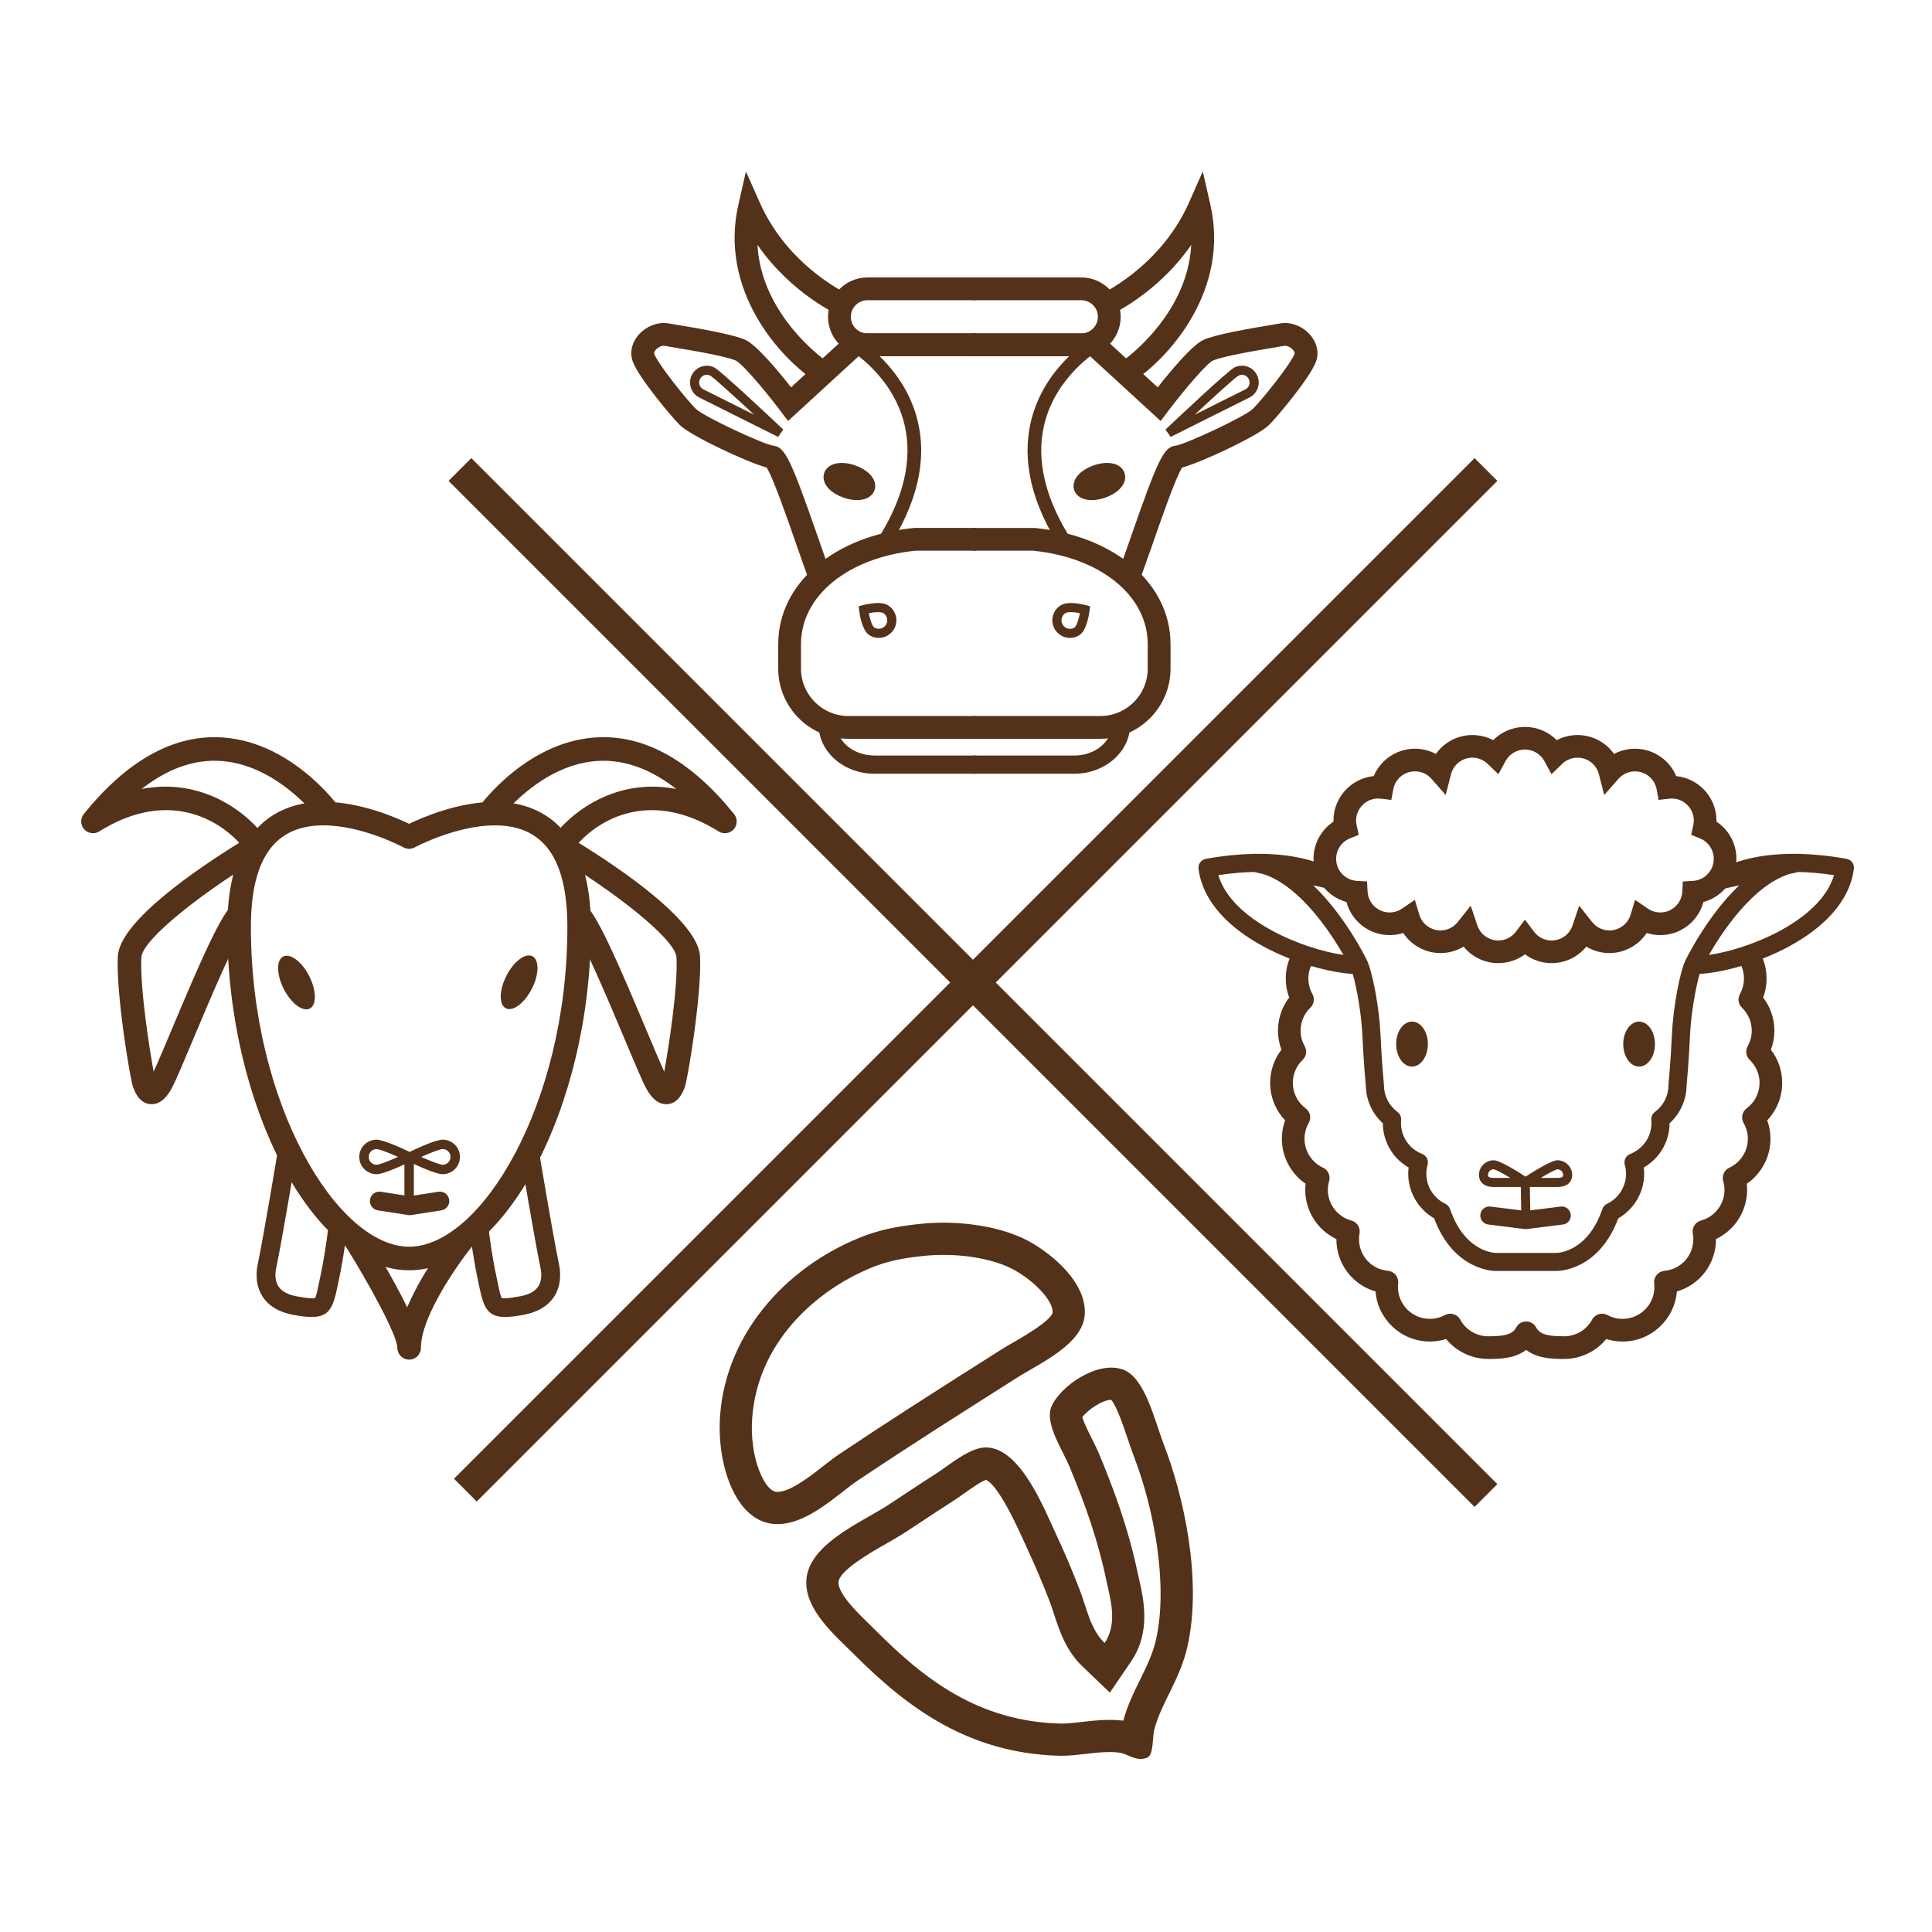 <?xml version="1.0" encoding="utf-8"?>
<!-- Generator: Adobe Illustrator 15.1.0, SVG Export Plug-In . SVG Version: 6.00 Build 0)  -->
<!DOCTYPE svg PUBLIC "-//W3C//DTD SVG 1.1//EN" "http://www.w3.org/Graphics/SVG/1.1/DTD/svg11.dtd">
<svg version="1.1" xmlns="http://www.w3.org/2000/svg" xmlns:xlink="http://www.w3.org/1999/xlink" x="0px" y="0px" width="180px"
	 height="180px" viewBox="0 0 180 180" enable-background="new 0 0 180 180" xml:space="preserve">
<g id="Layer_3" display="none">
	<g display="inline">
		<path fill="#543119" d="M62.896,158.908c-3.456,0-7.02-0.874-10.592-2.629c-11.518,5.349-20.411-0.436-23.585-4.384
			c-0.698-0.868-0.737-2.094-0.096-3.005c0.434-0.617,2.405-3.308,4.834-4.911c0.495-5.099,5.342-11.091,10.027-13.442
			c0.951-3.812,3.375-6.524,5.654-8.319c0.121-3.444,1.889-8.1,5.231-10.792c-1.695-5.575-0.64-11.824,1.777-15.188
			c-2.168-3.124-3.211-7.274-2.812-11.362c-1.517-1.803-2.435-4.467-2.414-7.193c0.017-2.139,0.625-4.063,1.71-5.521
			c-1.093-3.196-1.098-6.483,0.012-9.409c0.615-1.623,1.556-3.024,2.707-4.072c-0.986-2.502-1.7-6.202-0.403-9.862
			c0.825-2.326,2.781-5.369,7.398-7.333c0.366-6.811,4.879-12.112,11.583-13.53c3.082-5.372,8.24-7.077,12.473-6.083
			c4.496-3.085,9.024-3.397,13.779-0.946c3.159-1.111,8.036-1.397,12.182,0.178c2.842,1.081,5.009,2.911,6.347,5.34
			c4.631,0.65,8.59,2.659,11.011,5.625c1.777,2.178,2.729,4.856,2.804,7.847c3.335,0.708,6.139,2.4,8.047,4.897
			c2.644,3.46,3.396,8.109,2.235,13.817c-0.275,1.353-1.597,2.225-2.948,1.952c-1.354-0.275-2.227-1.595-1.952-2.948
			c0.86-4.231,0.421-7.523-1.308-9.785c-1.982-2.593-5.141-3.167-6.847-3.278c-0.688-0.045-1.327-0.372-1.767-0.904
			c-0.438-0.532-0.639-1.222-0.552-1.906c0.335-2.634-0.199-4.831-1.586-6.531c-1.786-2.188-5.148-3.669-8.993-3.96
			c-0.963-0.073-1.798-0.694-2.145-1.595c-0.697-1.811-2.084-3.122-4.124-3.897c-3.432-1.306-7.672-0.754-9.412,0.145
			c-0.771,0.397-1.694,0.368-2.438-0.08c-3.767-2.269-6.756-2.049-10.322,0.754c-0.701,0.552-1.642,0.688-2.473,0.356
			c-2.46-0.983-6.049-0.051-8.108,4.32c-0.363,0.771-1.094,1.303-1.938,1.414c-5.427,0.708-8.864,4.884-8.553,10.393
			c0.064,1.137-0.648,2.174-1.733,2.522c-3.156,1.011-5.157,2.656-5.948,4.887c-1.07,3.017,0.202,6.468,0.986,7.667
			c0.403,0.616,0.514,1.377,0.304,2.083c-0.21,0.705-0.721,1.282-1.395,1.576c-0.908,0.397-1.744,1.41-2.236,2.709
			c-0.805,2.124-0.623,4.73,0.5,7.153c0.496,1.069,0.177,2.339-0.764,3.048c-0.709,0.534-1.123,1.626-1.133,2.997
			c-0.014,1.725,0.671,3.566,1.593,4.283c0.731,0.569,1.088,1.496,0.927,2.408c-0.67,3.792,0.479,7.898,2.858,10.215
			c0.586,0.572,0.856,1.395,0.721,2.202c-0.134,0.808-0.656,1.498-1.396,1.849c-1.27,0.724-3.478,7.046-0.933,12.734
			c0.553,1.234,0.023,2.685-1.195,3.272c-3.042,1.469-4.629,6.333-4.333,8.409c0.134,0.943-0.279,1.881-1.066,2.418
			c-1.985,1.354-4.453,3.692-4.938,7.147c-0.13,0.931-0.773,1.71-1.663,2.017c-3.795,1.306-8.466,7.37-8.06,10.467
			c0.149,1.141-0.5,2.236-1.572,2.654c-0.822,0.319-1.909,1.312-2.833,2.339c2.585,2.151,8.592,5.607,17.141,1.126
			c0.738-0.388,1.623-0.382,2.357,0.021c9.203,5.019,16.025,1.882,20.128-1.635c0.702-0.6,1.677-0.765,2.538-0.43
			c12.707,4.973,19.584,0.634,22.173-0.999c0.195-0.123,0.366-0.23,0.512-0.318c0.76-0.456,1.707-0.477,2.484-0.051
			c8.006,4.369,26.955,4.674,29.134,4.309c1.358-0.224,2.653,0.686,2.885,2.043c0.232,1.358-0.671,2.646-2.028,2.883
			c-2.67,0.465-21.265,0.259-31.049-4.182c-3.346,2.036-11.419,6.146-24.559,1.484C71.805,157.395,67.443,158.908,62.896,158.908z"
			/>
	</g>
	<g display="inline">
		<path fill="#543119" d="M138.281,131.704c-0.476,0-0.958-0.049-1.438-0.15c-3.213-0.679-5.712-3.426-6.857-7.537
			c-2.618-9.401-3.438-24.548-2.421-31.81c0.198-1.417,0.688-2.639,1.207-3.932c1.53-3.814,3.265-8.137-2.527-19.73
			c-0.37-0.741-0.069-1.642,0.672-2.012c0.739-0.369,1.642-0.069,2.012,0.671c6.395,12.8,4.307,18.005,2.628,22.188
			c-0.468,1.167-0.872,2.176-1.021,3.23c-0.956,6.828-0.142,21.677,2.341,30.589c0.834,2.996,2.506,4.967,4.587,5.406
			c1.298,0.274,2.596-0.103,3.302-0.962c0.572-0.697,0.646-1.603,0.212-2.619c-1.517-3.552-2.747-17.771-2.98-22.829
			c-0.083-1.777,0.383-5.047,0.973-9.187c1.397-9.812,3.509-24.638,0.029-31.957c-0.355-0.748-0.038-1.643,0.71-1.999
			c0.748-0.357,1.643-0.039,1.999,0.71c3.868,8.135,1.68,23.5,0.231,33.667c-0.545,3.825-1.016,7.13-0.946,8.625
			c0.274,5.917,1.556,19.007,2.744,21.79c0.875,2.052,0.638,4.13-0.653,5.701C141.959,130.929,140.17,131.704,138.281,131.704z"/>
	</g>
	<g display="inline">
		<path fill="#543119" d="M112.704,67.63c-4.968,0-9.01-4.042-9.01-9.011c0-4.967,4.042-9.009,9.01-9.009
			c4.969,0,9.011,4.042,9.011,9.009C121.715,63.588,117.673,67.63,112.704,67.63z M112.704,51.61c-3.865,0-7.01,3.144-7.01,7.009
			c0,3.866,3.145,7.011,7.01,7.011c3.866,0,7.011-3.145,7.011-7.011C119.715,54.754,116.57,51.61,112.704,51.61z"/>
	</g>
	<g display="inline">
		<circle fill="#543119" cx="112.705" cy="58.62" r="4.337"/>
	</g>
	<g display="inline">
		<path fill="#543119" d="M108.362,131.636l-1.799-0.875c2.405-4.945,4.538-35.323,5.329-50.695l1.998,0.103
			C113.796,82,111.544,125.094,108.362,131.636z"/>
	</g>
	<g display="inline">
		<path fill="#543119" d="M130.77,155.687c-0.537,0-1.075-0.173-1.526-0.521l-20.02-15.441c-0.153-0.119-0.293-0.255-0.416-0.406
			c-2.221-2.743-5.006-9.098,0.354-13.513c2.95-2.43,5.729-6.27,6.954-12.331c0.006-0.072,0.011-0.145,0.017-0.217
			c0.019-0.239,0.071-0.468,0.151-0.682c1.238-7.251,0.317-17.518-4.887-32.045c-0.425-1.186,0.1-2.503,1.223-3.073
			c9.224-4.678,11.126-8.024,11.843-9.284c0.682-1.201,2.208-1.619,3.409-0.938c1.2,0.683,1.619,2.209,0.937,3.409
			c-0.941,1.655-3.065,5.39-11.987,10.252c4.971,14.613,5.719,25.291,4.271,33.087c-1.002,15.337,11.718,37.731,11.848,37.958
			c0.593,1.034,0.373,2.344-0.526,3.127C131.944,155.479,131.357,155.687,130.77,155.687z M112.54,135.968l11.119,8.576
			c-2.489-5.565-5.269-12.819-6.684-20.021c-1.402,2.109-3.001,3.795-4.635,5.142C109.788,131.767,111.865,135.04,112.54,135.968z"
			/>
	</g>
	<g display="inline">
		<path fill="#543119" d="M128.698,87.754c-5.408-2.671-10.673-4.561-14.825-5.321l0.9-4.918c4.596,0.842,10.327,2.886,16.14,5.756
			L128.698,87.754z"/>
	</g>
	<g display="inline">
		<path fill="#543119" stroke="#0D0A08" stroke-width="5" stroke-linejoin="round" stroke-miterlimit="10" d="M130.785,85.998"/>
	</g>
	<g display="inline">
		<path fill="#543119" d="M149.076,98.204c-0.548,0-1.091-0.181-1.537-0.528c-1.262-0.983-2.684-1.644-4.331-2.409
			c-1.238-0.575-2.52-1.17-3.879-1.969l2.535-4.311c1.15,0.677,2.319,1.22,3.45,1.745c0.456,0.212,0.917,0.426,1.38,0.65
			c-0.677-6.824-5.607-10.186-5.853-10.35l2.73-4.188c0.399,0.259,9.751,6.478,7.98,19.204c-0.124,0.885-0.709,1.637-1.537,1.972
			C149.712,98.144,149.394,98.204,149.076,98.204z"/>
	</g>
	<g display="inline">
		
			<path fill="#543119" stroke="#0D0A08" stroke-width="5" stroke-linecap="round" stroke-linejoin="round" stroke-miterlimit="10" d="
			M98.236,88.268"/>
	</g>
	<g display="inline">
		<path fill="#543119" d="M129.64,80.831c-0.154,0-0.312-0.036-0.459-0.112l-8.348-4.322c-0.49-0.254-0.682-0.857-0.428-1.348
			c0.254-0.489,0.854-0.683,1.348-0.428l8.348,4.322c0.49,0.254,0.682,0.857,0.428,1.348
			C130.351,80.634,130.002,80.831,129.64,80.831z"/>
	</g>
	<g display="inline">
		
			<path fill="#543119" stroke="#0D0A08" stroke-width="2" stroke-linecap="round" stroke-linejoin="round" stroke-miterlimit="10" d="
			M136.383,83.889"/>
	</g>
	<g display="inline">
		<path fill="#543119" d="M80.217,57.807c-0.151,0-0.304-0.023-0.455-0.071c-0.79-0.251-1.226-1.094-0.975-1.884
			c2.23-7.014,6.981-10.439,13.052-9.39c0.816,0.141,1.364,0.917,1.224,1.733c-0.142,0.816-0.925,1.362-1.733,1.223
			c-5.762-0.995-8.444,3.445-9.684,7.343C81.443,57.399,80.853,57.807,80.217,57.807z"/>
	</g>
</g>
<g id="Layer_2">
	<g display="none">
		
			<rect x="23.175" y="88.918" transform="matrix(0.707 0.707 -0.707 0.707 91.228 -37.407)" display="inline" fill="#543119" width="135.187" height="4.999"/>
	</g>
	<g>
		<g>
			<defs>
				<path id="SVGID_1_" d="M90.906,74.221H54.855V15.746h36.051V74.221z"/>
			</defs>
			<clipPath id="SVGID_2_">
				<use xlink:href="#SVGID_1_"  overflow="visible"/>
			</clipPath>
			<g clip-path="url(#SVGID_2_)">
				<g>
					<path fill="#543119" d="M101.001,33.186H80.817c-2.023,0-3.669-1.645-3.669-3.668s1.646-3.668,3.669-3.668h20.184
						c2.021,0,3.665,1.645,3.665,3.668S103.022,33.186,101.001,33.186z M80.817,27.971c-0.854,0-1.547,0.693-1.547,1.546
						c0,0.853,0.693,1.546,1.547,1.546h20.184c0.851,0,1.545-0.693,1.545-1.546c0-0.854-0.694-1.546-1.545-1.546H80.817z"/>
				</g>
				<g>
					<path fill="#543119" d="M105.873,34.533l-1.194-1.753c0.069-0.047,6.03-4.194,6.382-10.809
						c-3.215,4.643-7.594,6.569-7.813,6.665l-0.838-1.95c0.055-0.024,5.724-2.543,8.43-8.632l1.299-2.918l0.707,3.114
						C114.64,26.148,109.068,32.355,105.873,34.533z"/>
				</g>
				<g>
					<path fill="#543119" d="M75.759,35.372c-3.195-2.178-8.765-8.385-6.969-16.284l0.708-3.114l1.295,2.918
						c2.708,6.09,8.375,8.609,8.432,8.633l-0.839,1.949c-0.22-0.094-4.599-2.021-7.814-6.665c0.352,6.614,6.314,10.762,6.382,10.81
						L75.759,35.372z"/>
				</g>
				<g>
					<path fill="#543119" d="M75.438,54.202c-0.328-0.842-0.775-2.127-1.249-3.488c-0.819-2.357-2.161-6.214-2.762-7.157
						c-1.824-0.486-7.098-2.962-8.104-3.969c-0.852-0.85-3.789-4.394-4.347-5.845c-0.318-0.825-0.151-1.724,0.453-2.466
						c0.698-0.853,1.83-1.316,2.811-1.153l0.344,0.056c2.792,0.458,5.791,0.992,6.863,1.487c1.059,0.489,3.066,2.907,4.254,4.42
						l5.477-5.024h23.486l0.226,0.116c0.183,0.093,4.027,2.059,6.141,3.49c0.441-0.387,1.046-0.942,1.643-1.484
						c2.487-2.273,3.731-3.373,4.393-3.639c0.198-0.078,4.846-1.931,6.934-1.808c0.32,0.017,0.585,0.015,0.802,0.015
						c0.58,0.003,1.174-0.003,1.624,0.479c0.445,0.473,0.443,1.088,0.399,1.731c-0.117,1.776-2.553,5.661-4.177,7.557
						c-1.286,1.5-3.354,2.093-5.75,2.78c-1.013,0.291-2.06,0.591-3.118,0.98c-0.562,1.877-2.402,6.979-3.961,11.23l-1.991-0.729
						c2.296-6.274,3.915-10.887,4.024-11.479l0.105-0.579l0.551-0.231c1.322-0.521,2.64-0.899,3.806-1.233
						c2.066-0.593,3.851-1.105,4.721-2.122c1.718-2.001,3.543-5.271,3.669-6.263c-0.232-0.002-0.502-0.002-0.821-0.02
						c-1.119-0.067-4.207,0.933-6.027,1.66c-0.468,0.235-2.523,2.113-3.751,3.236c-1.247,1.138-2.028,1.85-2.423,2.125l-0.647,0.454
						l-0.619-0.489c-1.43-1.128-5.289-3.151-6.263-3.656H80.002l-6.581,6.037l-0.703-0.932c-1.54-2.04-3.581-4.414-4.162-4.695
						c-0.634-0.293-2.759-0.737-6.317-1.319l-0.349-0.059c-0.201-0.03-0.589,0.124-0.816,0.402
						c-0.116,0.142-0.157,0.264-0.119,0.361c0.37,0.96,2.947,4.186,3.868,5.107c0.72,0.72,6.285,3.304,7.206,3.436
						c1.086,0.099,1.632,1.211,4.165,8.493c0.467,1.342,0.907,2.611,1.22,3.415L75.438,54.202z"/>
				</g>
				<g>
					<path fill="#543119" d="M100.252,72.088h-18.78c-2.873,0-5.209-2.059-5.209-4.592c0-0.039,0.002-0.077,0.006-0.116l0.036-1.188
						l1.112,0.431c0.528,0.2,1.076,0.3,1.625,0.3h23.639c0.551,0,1.096-0.101,1.627-0.3l1.111-0.42l0.036,1.188
						c0.004,0.029,0.007,0.068,0.007,0.106C105.463,70.029,103.125,72.088,100.252,72.088z M78.203,68.564
						c0.511,1.063,1.783,1.826,3.27,1.826h18.78c1.479,0,2.749-0.758,3.266-1.826c-0.276,0.038-0.556,0.057-0.836,0.057H79.042
						C78.761,68.621,78.479,68.602,78.203,68.564z"/>
				</g>
				<g>
					<path fill="#543119" d="M102.682,68.832H79.042c-3.604,0-6.537-2.933-6.537-6.537v-2.283c0-5.646,5.197-10.096,12.641-10.821
						l0.103-0.005h17.432c3.604,0,6.538,2.933,6.538,6.538v6.572C109.22,65.899,106.286,68.832,102.682,68.832z M85.302,51.308
						c-6.287,0.629-10.675,4.204-10.675,8.704v2.283c0,2.435,1.98,4.415,4.416,4.415h23.639c2.434,0,4.417-1.98,4.417-4.415v-6.572
						c0-2.436-1.983-4.416-4.417-4.416H85.302z"/>
				</g>
				<g>
					<path fill="#543119" d="M82.704,51.145l-1.067-0.694c2.531-3.899,3.419-7.553,2.64-10.863c-1.073-4.551-4.97-6.891-5.01-6.914
						l0.647-1.097c0.178,0.105,4.406,2.645,5.602,7.719C86.378,42.956,85.432,46.942,82.704,51.145z"/>
				</g>
				<g>
					<path fill="#543119" d="M72.493,40.708c-0.067-0.034-6.768-3.392-7.326-3.664c-0.376-0.184-0.657-0.502-0.793-0.898
						c-0.137-0.395-0.11-0.82,0.073-1.196c0.26-0.534,0.813-0.877,1.407-0.877c0.239,0,0.47,0.052,0.685,0.158
						c0.581,0.283,5.073,4.502,6.436,5.79L72.493,40.708z M65.854,34.92c-0.276,0-0.523,0.154-0.645,0.402
						c-0.083,0.172-0.096,0.368-0.033,0.548c0.062,0.181,0.191,0.326,0.363,0.41c0.333,0.163,2.747,1.371,4.718,2.358
						c-1.864-1.733-3.782-3.475-4.093-3.647C66.068,34.944,65.962,34.92,65.854,34.92z"/>
				</g>
				<g>
					<g>
						<path fill="#543119" d="M79.854,46.595c-0.392,0-0.82-0.077-1.241-0.222c-0.529-0.182-1.004-0.46-1.337-0.783
							c-0.482-0.467-0.658-1.026-0.482-1.533c0.199-0.582,0.804-0.927,1.621-0.927c0.391,0,0.819,0.076,1.24,0.222
							c0.53,0.182,1.005,0.46,1.337,0.783c0.482,0.468,0.659,1.027,0.484,1.534C81.274,46.249,80.669,46.595,79.854,46.595z"/>
					</g>
				</g>
				<g>
					<path fill="#543119" d="M81.87,59.434c-0.296,0-0.587-0.081-0.844-0.235c-0.7-0.42-0.93-1.903-0.984-2.348l-0.043-0.364
						l0.353-0.097c0.032-0.008,0.771-0.208,1.445-0.208c0.394,0,0.695,0.066,0.921,0.203c0.375,0.226,0.641,0.584,0.748,1.01
						c0.105,0.424,0.04,0.866-0.187,1.242C82.982,59.129,82.444,59.434,81.87,59.434z M80.945,57.127
						c0.116,0.608,0.326,1.229,0.518,1.345c0.366,0.221,0.871,0.092,1.088-0.271c0.109-0.181,0.143-0.395,0.09-0.6
						c-0.051-0.205-0.179-0.378-0.36-0.488c-0.041-0.024-0.17-0.082-0.484-0.082C81.501,57.031,81.184,57.08,80.945,57.127z"/>
				</g>
			</g>
		</g>
		<g>
			<defs>
				<path id="SVGID_3_" d="M90.651,15.746h36.053v58.475H90.651V15.746z"/>
			</defs>
			<clipPath id="SVGID_4_">
				<use xlink:href="#SVGID_3_"  overflow="visible"/>
			</clipPath>
			<g clip-path="url(#SVGID_4_)">
				<g>
					<path fill="#543119" d="M100.741,33.186H80.56c-2.022,0-3.668-1.645-3.668-3.668s1.646-3.668,3.668-3.668h20.181
						c2.024,0,3.67,1.645,3.67,3.668S102.766,33.186,100.741,33.186z M80.56,27.971c-0.853,0-1.547,0.693-1.547,1.546
						c0,0.853,0.694,1.546,1.547,1.546h20.181c0.854,0,1.547-0.693,1.547-1.546c0-0.854-0.693-1.546-1.547-1.546H80.56z"/>
				</g>
				<g>
					<path fill="#543119" d="M75.805,34.358c-3.155-2.149-8.651-8.275-6.882-16.062l0.566-2.491l1.036,2.334
						c2.755,6.195,8.484,8.716,8.541,8.741l-0.67,1.56c-0.226-0.096-4.922-2.163-8.124-7.195
						c-0.073,7.146,6.416,11.661,6.489,11.711L75.805,34.358z"/>
				</g>
				<g>
					<path fill="#543119" d="M105.8,35.372l-1.195-1.752c0.069-0.048,6.03-4.196,6.382-10.81c-3.216,4.644-7.593,6.57-7.813,6.665
						l-0.838-1.949c0.055-0.024,5.723-2.542,8.431-8.633l1.295-2.918l0.709,3.114C114.565,26.987,108.994,33.194,105.8,35.372z"/>
				</g>
				<g>
					<path fill="#543119" d="M106.121,54.202l-1.977-0.771c0.312-0.803,0.753-2.069,1.219-3.41c2.533-7.286,3.082-8.398,4.176-8.498
						c0.912-0.132,6.476-2.715,7.195-3.436c0.923-0.921,3.497-4.146,3.868-5.107c0.039-0.097-0.002-0.219-0.118-0.361
						c-0.228-0.28-0.608-0.434-0.816-0.402l-0.349,0.059c-3.557,0.583-5.684,1.026-6.318,1.319
						c-0.582,0.282-2.619,2.656-4.161,4.695l-0.704,0.932l-6.58-6.037H79.409c-0.973,0.505-4.835,2.528-6.264,3.656l-0.619,0.489
						l-0.646-0.454c-0.395-0.275-1.18-0.987-2.427-2.127c-1.226-1.121-3.281-2.998-3.77-3.242c-1.797-0.717-4.866-1.717-6.006-1.65
						c-0.32,0.018-0.589,0.021-0.82,0.02c0.125,0.992,1.95,4.261,3.666,6.263c0.872,1.017,2.658,1.528,4.724,2.122
						c1.164,0.333,2.483,0.712,3.805,1.233l0.56,0.22l0.098,0.592c0.109,0.589,1.726,5.203,4.024,11.477l-1.993,0.729
						c-1.558-4.252-3.398-9.354-3.96-11.23c-1.059-0.39-2.104-0.689-3.118-0.98c-2.396-0.687-4.464-1.28-5.75-2.78
						c-1.624-1.896-4.059-5.781-4.177-7.557c-0.043-0.644-0.044-1.259,0.399-1.731c0.453-0.482,1.056-0.476,1.625-0.479
						c0.218,0,0.481,0.003,0.8-0.015c2.084-0.126,6.737,1.729,6.934,1.808c0.663,0.266,1.906,1.365,4.393,3.636
						c0.595,0.544,1.203,1.1,1.645,1.487c2.113-1.431,5.958-3.397,6.14-3.49l0.227-0.116h23.486l5.478,5.024
						c1.187-1.513,3.194-3.931,4.253-4.42c1.073-0.495,4.072-1.029,6.862-1.487l0.347-0.056c0.985-0.164,2.111,0.3,2.807,1.153
						c0.607,0.742,0.771,1.641,0.456,2.464c-0.561,1.453-3.499,4.997-4.349,5.846c-1.006,1.007-6.281,3.483-8.104,3.969
						c-0.6,0.942-1.943,4.802-2.763,7.162C106.894,52.079,106.447,53.362,106.121,54.202z"/>
				</g>
				<g>
					<path fill="#543119" d="M100.087,72.088H81.306c-2.872,0-5.208-2.059-5.208-4.592c0-0.039,0.002-0.077,0.006-0.116l0.036-1.188
						l1.111,0.431c0.531,0.2,1.076,0.3,1.626,0.3h23.639c0.551,0,1.097-0.101,1.625-0.3l1.111-0.42l0.038,1.188
						c0.004,0.029,0.006,0.068,0.006,0.106C105.297,70.029,102.958,72.088,100.087,72.088z M78.036,68.562
						c0.512,1.064,1.784,1.828,3.27,1.828h18.781c1.481,0,2.748-0.756,3.266-1.826c-0.278,0.038-0.555,0.057-0.836,0.057H78.877
						C78.595,68.621,78.315,68.602,78.036,68.562z"/>
				</g>
				<g>
					<path fill="#543119" d="M102.517,68.832H78.877c-3.604,0-6.538-2.933-6.538-6.537v-6.572c0-3.605,2.933-6.538,6.538-6.538
						l17.537,0.005c7.441,0.726,12.641,5.176,12.641,10.821v2.283C109.055,65.899,106.121,68.832,102.517,68.832z M78.877,51.308
						c-2.436,0-4.417,1.98-4.417,4.416v6.572c0,2.435,1.981,4.415,4.417,4.415h23.639c2.437,0,4.415-1.98,4.415-4.415v-2.283
						c0-4.5-4.386-8.075-10.674-8.704H78.877z"/>
				</g>
				<g>
					<path fill="#543119" d="M98.854,51.145c-2.728-4.202-3.673-8.189-2.812-11.849c1.197-5.074,5.424-7.614,5.604-7.719
						l0.645,1.097l-0.321-0.548l0.323,0.547c-0.04,0.024-3.951,2.389-5.014,6.93c-0.773,3.305,0.115,6.954,2.643,10.847
						L98.854,51.145z"/>
				</g>
				<g>
					<path fill="#543119" d="M109.065,40.708l-0.48-0.688c1.361-1.288,5.854-5.507,6.435-5.791c0.216-0.105,0.446-0.157,0.687-0.157
						c0.603,0,1.143,0.336,1.406,0.877c0.185,0.376,0.209,0.801,0.074,1.196c-0.138,0.396-0.42,0.714-0.794,0.898
						C115.833,37.315,109.133,40.674,109.065,40.708z M115.706,34.92c-0.109,0-0.217,0.024-0.314,0.073
						c-0.309,0.17-2.226,1.914-4.09,3.646c1.971-0.987,4.386-2.195,4.718-2.358c0.173-0.084,0.3-0.229,0.364-0.41
						c0.062-0.182,0.049-0.376-0.034-0.548C116.229,35.074,115.98,34.92,115.706,34.92z"/>
				</g>
				<g>
					<g>
						<path fill="#543119" d="M101.706,46.595c0.391,0,0.819-0.077,1.24-0.222c0.53-0.182,1.004-0.46,1.338-0.783
							c0.483-0.467,0.657-1.026,0.483-1.533c-0.2-0.582-0.805-0.927-1.621-0.927c-0.392,0-0.819,0.076-1.24,0.222
							c-0.529,0.182-1.005,0.46-1.337,0.783c-0.482,0.468-0.66,1.027-0.485,1.534C100.284,46.249,100.891,46.595,101.706,46.595z"/>
					</g>
				</g>
				<g>
					<path fill="#543119" d="M99.689,59.434L99.689,59.434c-0.574,0-1.113-0.305-1.41-0.797c-0.225-0.376-0.29-0.817-0.184-1.242
						c0.105-0.426,0.371-0.784,0.747-1.01c0.227-0.136,0.526-0.203,0.92-0.203c0.674,0,1.413,0.2,1.443,0.208l0.354,0.097
						l-0.044,0.364c-0.054,0.444-0.283,1.927-0.982,2.348C100.276,59.353,99.984,59.434,99.689,59.434z M99.763,57.031
						c-0.314,0-0.442,0.058-0.482,0.081c-0.183,0.11-0.311,0.284-0.361,0.489c-0.053,0.205-0.021,0.418,0.09,0.6
						c0.144,0.241,0.399,0.385,0.681,0.385l0,0c0.142,0,0.282-0.041,0.406-0.114c0.195-0.117,0.402-0.737,0.519-1.345
						C100.376,57.08,100.055,57.031,99.763,57.031z"/>
				</g>
			</g>
		</g>
	</g>
	<g>
		<g>
			<path fill="#543119" d="M144.561,89.732c-0.912,0-1.775-0.291-2.484-0.823c-0.71,0.532-1.573,0.823-2.486,0.823
				c-1.281,0-2.457-0.583-3.231-1.538c-0.643,0.39-1.382,0.601-2.155,0.601c-1.411,0-2.714-0.73-3.473-1.87
				c-0.406,0.129-0.832,0.196-1.265,0.196c-1.916,0-3.542-1.299-4.021-3.083c-1.776-0.483-3.07-2.108-3.07-4.017
				c0-1.42,0.71-2.71,1.862-3.472c-0.002-0.031-0.002-0.062-0.002-0.094c0-2.158,1.648-3.938,3.752-4.147
				c0.638-1.519,2.134-2.551,3.841-2.551c0.686,0,1.354,0.17,1.95,0.487c0.763-1.081,2.019-1.762,3.4-1.762
				c0.684,0,1.347,0.166,1.937,0.478c0.771-0.78,1.832-1.235,2.962-1.235c1.129,0,2.188,0.455,2.96,1.235
				c0.593-0.312,1.254-0.478,1.938-0.478c1.383,0,2.64,0.682,3.401,1.762c0.594-0.317,1.263-0.487,1.949-0.487
				c1.708,0,3.205,1.032,3.842,2.551c2.104,0.209,3.751,1.989,3.751,4.147c0,0.031-0.002,0.062-0.002,0.094
				c1.153,0.762,1.862,2.052,1.862,3.472c0,1.909-1.295,3.534-3.071,4.017c-0.477,1.784-2.104,3.083-4.02,3.083
				c-0.433,0-0.859-0.066-1.265-0.196c-0.76,1.14-2.061,1.87-3.473,1.87c-0.773,0-1.515-0.211-2.156-0.601
				C147.02,89.149,145.842,89.732,144.561,89.732z M142.076,85.683l0.841,1.117c0.396,0.524,0.995,0.824,1.644,0.824
				c0.885,0,1.668-0.563,1.949-1.402l0.621-1.839l1.205,1.521c0.395,0.497,0.981,0.782,1.613,0.782c0.901,0,1.712-0.603,1.971-1.466
				l0.415-1.38l1.19,0.813c0.344,0.235,0.745,0.359,1.161,0.359c1.092,0,1.992-0.855,2.051-1.945l0.051-0.941l0.942-0.055
				c1.087-0.062,1.937-0.964,1.937-2.051c0-0.84-0.502-1.587-1.28-1.906l-0.826-0.337l0.196-0.87
				c0.034-0.153,0.052-0.306,0.052-0.453c0-1.135-0.924-2.059-2.06-2.059c-0.081,0-0.161,0.007-0.241,0.017l-0.982,0.114
				l-0.177-0.973c-0.178-0.979-1.029-1.688-2.024-1.688c-0.589,0-1.152,0.256-1.546,0.704l-1.316,1.502l-0.497-1.935
				c-0.234-0.91-1.052-1.546-1.991-1.546c-0.532,0-1.04,0.206-1.429,0.579l-0.996,0.961l-0.662-1.217
				c-0.361-0.667-1.055-1.08-1.811-1.08s-1.451,0.413-1.811,1.08l-0.662,1.217l-0.999-0.961c-0.386-0.373-0.894-0.579-1.427-0.579
				c-0.938,0-1.756,0.636-1.99,1.546l-0.497,1.934l-1.317-1.502c-0.392-0.447-0.956-0.704-1.546-0.704
				c-0.995,0-1.846,0.709-2.022,1.688l-0.178,0.973l-0.984-0.114c-0.078-0.009-0.16-0.017-0.24-0.017
				c-1.134,0-2.059,0.924-2.059,2.059c0,0.149,0.017,0.297,0.052,0.453l0.195,0.87l-0.825,0.336
				c-0.778,0.319-1.282,1.067-1.282,1.907c0,1.087,0.852,1.988,1.937,2.051l0.941,0.054l0.053,0.941
				c0.06,1.091,0.961,1.946,2.052,1.946c0.417,0,0.817-0.124,1.16-0.359l1.19-0.813l0.414,1.38c0.26,0.863,1.072,1.466,1.973,1.466
				c0.63,0,1.219-0.286,1.612-0.782l1.206-1.521l0.618,1.839c0.283,0.839,1.066,1.402,1.95,1.402c0.65,0,1.248-0.3,1.644-0.824
				L142.076,85.683z"/>
		</g>
		<g>
			<path fill="#543119" d="M139.35,118.414c-0.294,0-3.938-0.104-5.736-4.904c-1.477-0.849-2.413-2.443-2.413-4.156
				c0-0.193,0.013-0.388,0.037-0.584c-1.469-0.84-2.389-2.386-2.402-4.115c-0.988-0.895-1.57-2.173-1.583-3.508
				c-0.03-0.303-0.213-2.228-0.317-4.627c-0.095-2.101-0.551-4.587-0.908-5.784c-3.927-0.193-13.521-3.395-14.365-9.781
				c-0.058-0.448,0.245-0.862,0.69-0.941c1.655-0.295,3.123-0.433,4.415-0.461c0.063-0.009,0.129-0.01,0.194-0.003
				c0.112-0.002,0.221-0.002,0.327-0.002c5.124,0,7.299,1.732,7.412,1.826c0.303,0.248,0.394,0.671,0.222,1.021
				c-0.172,0.351-0.562,0.54-0.942,0.453l-1.635-0.367c3.001,2.869,4.922,6.803,5.04,7.051c0.494,1.122,1.119,4.301,1.235,6.916
				c0.113,2.555,0.312,4.552,0.313,4.572c0.003,0.027,0.005,0.056,0.005,0.084c0,0.99,0.46,1.899,1.26,2.494
				c0.233,0.172,0.361,0.456,0.339,0.746c-0.007,0.091-0.015,0.182-0.015,0.275c0,1.287,0.775,2.421,1.976,2.891
				c0.405,0.157,0.623,0.595,0.507,1.013c-0.078,0.28-0.118,0.56-0.118,0.833c0,1.188,0.697,2.287,1.773,2.801
				c0.205,0.097,0.361,0.272,0.434,0.487c1.38,4.021,4.15,4.083,4.267,4.085h5.656c0.121-0.002,2.891-0.063,4.271-4.085
				c0.072-0.215,0.23-0.391,0.435-0.487c1.077-0.514,1.771-1.613,1.771-2.801c0-0.273-0.039-0.553-0.117-0.833
				c-0.115-0.418,0.103-0.855,0.506-1.013c1.201-0.47,1.978-1.604,1.978-2.891c0-0.092-0.007-0.183-0.014-0.272
				c-0.027-0.291,0.101-0.575,0.336-0.749c0.802-0.596,1.262-1.505,1.262-2.494c0-0.028,0.002-0.057,0.003-0.084
				c0.002-0.02,0.202-2.02,0.314-4.572c0.117-2.616,0.741-5.796,1.224-6.89c0.128-0.265,2.051-4.206,5.052-7.077l-1.634,0.367
				c-0.379,0.087-0.771-0.102-0.943-0.453c-0.172-0.35-0.08-0.773,0.222-1.021c0.113-0.094,2.289-1.826,7.412-1.826
				c0.105,0,0.217,0,0.326,0.002c0.065-0.007,0.132-0.005,0.195,0.003c1.292,0.028,2.76,0.167,4.416,0.461
				c0.443,0.079,0.746,0.493,0.688,0.941c-0.845,6.388-10.442,9.589-14.367,9.781c-0.349,1.175-0.812,3.674-0.904,5.784
				c-0.106,2.399-0.287,4.324-0.316,4.626c-0.013,1.335-0.597,2.614-1.585,3.509c-0.012,1.729-0.935,3.275-2.401,4.115
				c0.023,0.196,0.036,0.391,0.036,0.584c0,1.713-0.936,3.308-2.413,4.156c-1.839,4.907-5.6,4.904-5.767,4.904h-5.636
				C139.362,118.414,139.357,118.414,139.35,118.414z M113.507,81.533c1.283,4.285,7.991,6.919,11.658,7.433
				c-1.251-2.167-4.089-6.454-7.488-7.536l-0.852-0.191C115.839,81.261,114.737,81.349,113.507,81.533z M166.703,81.432
				c-3.399,1.081-6.229,5.354-7.486,7.535c3.666-0.514,10.374-3.148,11.658-7.433c-1.229-0.185-2.333-0.272-3.319-0.293
				L166.703,81.432z"/>
		</g>
		<g>
			<ellipse fill="#543119" cx="131.555" cy="97.275" rx="1.477" ry="2.096"/>
		</g>
		<g>
			<ellipse fill="#543119" cx="152.711" cy="97.275" rx="1.478" ry="2.096"/>
		</g>
		<g>
			<g>
				<path fill="#543119" d="M142.189,110.586h-3.025c-1.275,0-1.373-0.853-1.373-1.113c0-0.757,0.615-1.374,1.373-1.374
					c0.567,0,2.284,1.074,3.258,1.713L142.189,110.586z M139.153,108.942c-0.282,0.001-0.52,0.237-0.52,0.53
					c0,0.101,0,0.27,0.53,0.27h1.559C139.994,109.308,139.35,108.966,139.153,108.942z"/>
			</g>
			<g>
				<path fill="#543119" d="M145.102,110.586h-3.025l-0.232-0.774c0.974-0.639,2.692-1.713,3.258-1.713
					c0.758,0,1.374,0.617,1.374,1.374C146.476,109.733,146.377,110.586,145.102,110.586z M143.543,109.742h1.559
					c0.531,0,0.531-0.169,0.531-0.27c0-0.293-0.238-0.529-0.531-0.529C144.913,108.966,144.271,109.308,143.543,109.742z"/>
			</g>
		</g>
		<g>
			
				<rect x="140.56" y="111.285" transform="matrix(0.019 1 -1 0.019 251.138 -32.458)" fill="#543119" width="3.086" height="0.843"/>
		</g>
		<g>
			<path fill="#543119" d="M142.238,114.507h-0.21l-3.373-0.421c-0.462-0.058-0.79-0.48-0.73-0.942
				c0.057-0.462,0.479-0.791,0.941-0.731l3.267,0.408l3.269-0.408c0.462-0.06,0.884,0.27,0.942,0.731
				c0.057,0.462-0.271,0.885-0.732,0.942L142.238,114.507z"/>
		</g>
		<g>
			<path fill="#543119" d="M145.729,126.609c-0.969,0-2.431,0-3.537-0.839c-1.108,0.839-2.569,0.839-3.536,0.839
				c-1.537,0-2.969-0.691-3.924-1.854c-0.489,0.153-1.002,0.232-1.52,0.232c-2.66,0-4.85-2.058-5.059-4.665
				c-2.134-0.617-3.645-2.564-3.645-4.872c0-0.003,0-0.006,0-0.008c-1.746-0.827-2.903-2.604-2.903-4.584
				c0-0.189,0.011-0.382,0.033-0.571c-1.363-0.937-2.21-2.502-2.21-4.185c0-0.589,0.104-1.173,0.305-1.726
				c-0.894-0.937-1.394-2.169-1.394-3.489c0-1.134,0.367-2.205,1.049-3.086c-0.212-0.567-0.323-1.172-0.323-1.778
				c0-1.131,0.367-2.201,1.044-3.081c-0.209-0.564-0.319-1.164-0.319-1.769c0-1.017,0.302-1.998,0.87-2.838l1.746,1.181
				c-0.332,0.49-0.507,1.063-0.507,1.657c0,0.504,0.131,1.002,0.376,1.44c0.232,0.42,0.154,0.941-0.19,1.273
				c-0.587,0.566-0.911,1.324-0.911,2.136c0,0.514,0.128,1,0.38,1.448c0.235,0.419,0.155,0.943-0.19,1.277
				c-0.59,0.565-0.915,1.325-0.915,2.139c0,0.941,0.437,1.808,1.197,2.376c0.428,0.318,0.55,0.906,0.283,1.368
				c-0.256,0.449-0.391,0.957-0.391,1.471c0,1.149,0.676,2.204,1.724,2.689c0.472,0.219,0.713,0.748,0.571,1.247
				c-0.08,0.272-0.12,0.549-0.12,0.819c0,1.335,0.901,2.511,2.191,2.86c0.528,0.143,0.858,0.666,0.763,1.203
				c-0.034,0.188-0.05,0.362-0.05,0.528c0,1.546,1.158,2.815,2.695,2.954c0.282,0.024,0.543,0.164,0.723,0.383
				c0.179,0.221,0.263,0.503,0.23,0.784c-0.011,0.112-0.021,0.225-0.021,0.34c0,1.637,1.332,2.968,2.968,2.968
				c0.5,0,0.972-0.12,1.406-0.354c0.511-0.276,1.149-0.087,1.428,0.424c0.521,0.958,1.52,1.553,2.609,1.553
				c1.635,0,2.268-0.201,2.61-0.828c0.183-0.34,0.539-0.552,0.926-0.552l0,0c0.387,0,0.741,0.213,0.926,0.552
				c0.341,0.627,0.976,0.828,2.611,0.828c1.087,0,2.088-0.595,2.607-1.552c0.278-0.511,0.916-0.701,1.427-0.425
				c0.436,0.234,0.908,0.354,1.407,0.354c1.636,0,2.968-1.331,2.968-2.968c0-0.115-0.01-0.228-0.022-0.34
				c-0.032-0.281,0.052-0.563,0.231-0.783c0.179-0.22,0.439-0.359,0.722-0.384c1.538-0.139,2.697-1.409,2.697-2.954
				c0-0.164-0.018-0.338-0.051-0.529c-0.095-0.538,0.235-1.06,0.762-1.202c1.29-0.35,2.191-1.525,2.191-2.86
				c0-0.271-0.039-0.547-0.117-0.819c-0.144-0.499,0.099-1.028,0.571-1.247c1.046-0.485,1.724-1.54,1.724-2.689
				c0-0.515-0.137-1.021-0.394-1.469c-0.265-0.464-0.144-1.051,0.283-1.37c0.763-0.569,1.199-1.436,1.199-2.376
				c0-0.813-0.327-1.573-0.917-2.139c-0.346-0.334-0.424-0.858-0.188-1.277c0.25-0.448,0.378-0.935,0.378-1.448
				c0-0.812-0.323-1.569-0.91-2.136c-0.346-0.332-0.424-0.854-0.189-1.272c0.244-0.44,0.374-0.938,0.374-1.441
				c0-0.59-0.173-1.161-0.501-1.648l1.753-1.174c0.561,0.836,0.856,1.812,0.856,2.823c0,0.604-0.108,1.204-0.318,1.769
				c0.676,0.88,1.044,1.951,1.044,3.081c0,0.606-0.11,1.211-0.323,1.778c0.682,0.881,1.049,1.952,1.049,3.086
				c0,1.319-0.499,2.553-1.393,3.489c0.2,0.552,0.305,1.136,0.305,1.726c0,1.683-0.846,3.248-2.21,4.185
				c0.021,0.189,0.032,0.382,0.032,0.571c0,1.979-1.156,3.755-2.901,4.584c0,0.002,0,0.005,0,0.008c0,2.307-1.512,4.255-3.645,4.872
				c-0.21,2.607-2.4,4.665-5.061,4.665c-0.516,0-1.029-0.079-1.519-0.232C148.695,125.918,147.264,126.609,145.729,126.609z"/>
		</g>
	</g>
	<g>
		<g>
			<path fill="#543119" d="M38.118,118.35c-8.864,0-16.938-15.23-16.938-31.953c0-10.175,5.604-11.694,8.943-11.694
				c3.393,0,6.73,1.44,7.994,2.052c1.265-0.611,4.602-2.052,7.995-2.052c3.339,0,8.943,1.52,8.943,11.694
				C55.055,103.119,46.982,118.35,38.118,118.35z M30.124,76.897c-4.541,0-6.749,3.106-6.749,9.499
				c0,16.483,8.065,29.757,14.743,29.757s14.743-13.273,14.743-29.757c0-6.393-2.208-9.499-6.749-9.499
				c-3.647,0-7.433,2.03-7.471,2.051c-0.327,0.177-0.722,0.178-1.049-0.001C37.556,78.928,33.771,76.897,30.124,76.897z"/>
		</g>
		<g>
			<path fill="#543119" d="M14.132,102.876c-0.031,0-0.064-0.001-0.097-0.004c-1.04-0.067-1.442-1.094-1.614-1.532l-0.023-0.058
				c-0.258-0.646-1.603-8.702-1.419-12.189c0.174-3.315,7.692-8.341,11.311-10.571c-2.313-2.491-6.995-4.842-13.046-1.059
				C8.788,77.746,8.195,77.66,7.84,77.26c-0.357-0.401-0.37-1-0.034-1.417c3.924-4.868,8.141-7.276,12.48-7.158
				c6.667,0.182,11.101,6.236,11.287,6.494l-1.782,1.283l0.891-0.642l-0.89,0.643c-0.039-0.054-4.004-5.44-9.58-5.583
				c-2.354-0.062-4.709,0.82-7.016,2.626c5.68-1.097,9.914,2.226,11.634,4.671c0.176,0.25,0.24,0.562,0.176,0.861
				c-0.064,0.299-0.25,0.557-0.512,0.714c-5.375,3.195-11.233,7.718-11.324,9.455c-0.146,2.772,0.762,8.6,1.143,10.635
				c0.375-0.807,0.981-2.252,1.663-3.871c2.427-5.775,4.374-10.29,5.531-11.521l1.6,1.502C22.13,86.993,19.544,93.145,18,96.821
				c-0.924,2.197-1.653,3.933-2.009,4.582C15.787,101.772,15.179,102.876,14.132,102.876z"/>
		</g>
		<g>
			<path fill="#543119" d="M62.066,102.876c-1.047,0-1.654-1.104-1.858-1.473c-0.356-0.648-1.085-2.385-2.009-4.581
				c-1.545-3.677-4.131-9.829-5.108-10.87l1.6-1.502c1.157,1.231,3.104,5.747,5.532,11.522c0.681,1.619,1.288,3.063,1.662,3.87
				c0.381-2.034,1.289-7.862,1.143-10.634c-0.092-1.739-5.948-6.262-11.324-9.455c-0.263-0.157-0.448-0.415-0.512-0.714
				c-0.065-0.299-0.001-0.611,0.176-0.861c1.72-2.445,5.955-5.767,11.633-4.671c-2.306-1.806-4.66-2.684-7.015-2.626
				c-5.575,0.144-9.54,5.529-9.579,5.583l-1.78-1.284c0.186-0.258,4.618-6.312,11.286-6.494c4.335-0.125,8.556,2.29,12.479,7.158
				c0.336,0.417,0.323,1.016-0.033,1.417s-0.948,0.486-1.403,0.203c-6.052-3.783-10.733-1.432-13.046,1.059
				c3.618,2.23,11.136,7.255,11.31,10.571c0.184,3.487-1.161,11.543-1.419,12.188l-0.023,0.059
				c-0.172,0.438-0.574,1.465-1.613,1.532C62.129,102.875,62.097,102.876,62.066,102.876z"/>
		</g>
		<g>
			<path fill="#543119" d="M38.118,126.673c-0.606,0-1.097-0.493-1.097-1.099c0-1.13-2.602-5.952-5.013-9.771l1.856-1.172
				c0.801,1.269,2.76,4.445,4.072,7.17c1.504-3.577,4.351-7.08,4.512-7.279l1.699,1.391c-1.372,1.678-4.932,6.684-4.932,9.661
				C39.215,126.18,38.724,126.673,38.118,126.673z"/>
		</g>
		<g>
			<path fill="#543119" d="M29.029,122.699c-0.464,0-1.029-0.07-1.723-0.199c-1.295-0.242-2.242-0.801-2.815-1.659
				c-0.742-1.109-0.618-2.391-0.478-3.055c0.552-2.621,1.902-10.733,1.915-10.814l1.732,0.288
				c-0.055,0.334-1.368,8.229-1.928,10.889c-0.083,0.394-0.165,1.142,0.219,1.717c0.301,0.451,0.866,0.756,1.678,0.908
				c1.225,0.23,1.61,0.209,1.718,0.153c0.105-0.11,0.232-0.726,0.344-1.269c0.04-0.191,0.083-0.401,0.132-0.625
				c0.528-2.428,0.822-5.132,0.825-5.159l1.746,0.188c-0.013,0.114-0.307,2.822-0.856,5.346c-0.047,0.217-0.089,0.42-0.128,0.605
				C31.019,121.915,30.591,122.699,29.029,122.699z"/>
		</g>
		<g>
			<path fill="#543119" d="M47.064,122.699c-1.562,0-1.989-0.784-2.382-2.687c-0.039-0.187-0.081-0.389-0.128-0.605
				c-0.549-2.523-0.843-5.231-0.855-5.347l1.746-0.186c0.003,0.026,0.296,2.73,0.824,5.158c0.049,0.224,0.092,0.434,0.132,0.624
				c0.112,0.544,0.239,1.159,0.353,1.275c0.079,0.04,0.42,0.083,1.709-0.159c0.813-0.152,1.377-0.457,1.679-0.908
				c0.384-0.575,0.302-1.323,0.22-1.717c-0.561-2.659-1.875-10.555-1.93-10.889l1.732-0.288c0.014,0.081,1.363,8.193,1.916,10.813
				c0.14,0.665,0.264,1.946-0.478,3.055c-0.573,0.859-1.521,1.418-2.816,1.66C48.093,122.629,47.528,122.699,47.064,122.699z"/>
		</g>
		<g>
			<path fill="#543119" d="M35.08,109.396c-0.886,0-1.608-0.722-1.608-1.608s0.722-1.607,1.608-1.607
				c0.693,0,2.648,0.929,3.231,1.213c0.151,0.074,0.246,0.228,0.246,0.395c0,0.168-0.095,0.321-0.246,0.395
				C37.728,108.467,35.773,109.396,35.08,109.396z M35.08,107.057c-0.402,0-0.729,0.328-0.729,0.73c0,0.403,0.328,0.731,0.729,0.731
				c0.255,0,1.118-0.335,2.002-0.731C36.198,107.392,35.334,107.057,35.08,107.057z"/>
		</g>
		<g>
			<path fill="#543119" d="M41.245,109.396c-0.694,0-2.648-0.929-3.231-1.214c-0.15-0.073-0.246-0.227-0.246-0.395
				c0-0.167,0.096-0.32,0.246-0.395c0.583-0.284,2.537-1.213,3.231-1.213c0.887,0,1.608,0.721,1.608,1.607
				S42.131,109.396,41.245,109.396z M39.243,107.787c0.884,0.396,1.748,0.731,2.002,0.731c0.401,0,0.729-0.328,0.729-0.731
				c0-0.402-0.328-0.73-0.729-0.73C40.99,107.057,40.126,107.392,39.243,107.787z"/>
		</g>
		<g>
			<rect x="37.679" y="107.787" fill="#543119" width="0.878" height="4.111"/>
		</g>
		<g>
			<path fill="#543119" d="M38.162,113.215c-0.045,0-0.091-0.002-0.136-0.009l-2.818-0.44c-0.479-0.073-0.807-0.522-0.732-1.002
				c0.074-0.479,0.524-0.805,1.002-0.732l2.684,0.418l2.684-0.418c0.479-0.072,0.928,0.253,1.004,0.732
				c0.074,0.479-0.254,0.929-0.734,1.002l-2.818,0.44C38.252,113.213,38.207,113.215,38.162,113.215z"/>
		</g>
		<g>
			
				<ellipse transform="matrix(0.891 -0.454 0.454 0.891 -38.56 22.552)" fill="#543119" cx="27.649" cy="91.516" rx="1.329" ry="2.722"/>
		</g>
		<g>
			
				<ellipse transform="matrix(-0.891 -0.454 0.454 -0.891 49.92 195.02)" fill="#543119" cx="48.376" cy="91.516" rx="1.33" ry="2.722"/>
		</g>
	</g>
	<path fill="#543119" d="M87.86,116.914L87.86,116.914c2.581,0,5.063,0.527,6.644,1.411c2.004,1.119,3.637,2.937,3.565,3.96
		c-0.163,0.763-2.666,2.209-3.608,2.753c-0.478,0.276-0.929,0.537-1.341,0.8l-2.374,1.509c-4.118,2.617-8.007,5.089-12.511,8.104
		c-0.509,0.341-1.027,0.744-1.575,1.171c-1.286,1.002-3.048,2.375-4.221,2.375c-0.056,0-0.108-0.004-0.159-0.011
		c-1.048-0.144-2.466-3.15-2.202-6.852c0.54-7.527,6.607-12.372,11.639-14.233c1.489-0.551,3.116-0.769,4.512-0.91
		C86.74,116.94,87.288,116.914,87.86,116.914 M87.859,113.914c-0.688,0-1.34,0.033-1.931,0.093
		c-1.771,0.179-3.551,0.452-5.251,1.081c-6.917,2.559-13.013,8.771-13.59,16.832c-0.318,4.44,1.367,9.571,4.788,10.039
		c0.188,0.025,0.377,0.038,0.565,0.038c2.863,0,5.642-2.832,7.465-4.054c5.3-3.549,9.626-6.265,14.827-9.575
		c2.036-1.297,6.139-3.103,6.33-5.867c0.207-2.991-3.021-5.637-5.096-6.795C93.619,114.393,90.477,113.914,87.859,113.914
		L87.859,113.914z"/>
	<path fill="#543119" d="M103.521,130.418c0.518,0.573,1.172,2.52,1.532,3.592c0.198,0.593,0.404,1.205,0.621,1.77
		c1.835,4.767,3.177,11.857,2.035,16.951c-0.3,1.339-0.88,2.521-1.494,3.771c-0.584,1.188-1.188,2.417-1.558,3.81
		c-0.069-0.01-0.14-0.019-0.212-0.025c-0.344-0.034-0.692-0.051-1.067-0.051c-0.918,0-1.814,0.104-2.604,0.196
		c-0.67,0.077-1.303,0.15-1.836,0.15l-0.121-0.001c-7.702-0.184-12.77-4.215-17.099-8.544c-0.213-0.213-0.441-0.435-0.678-0.665
		c-1.102-1.069-2.945-2.86-2.921-3.943c0.023-1.082,2.977-2.769,4.396-3.579c0.644-0.367,1.252-0.715,1.804-1.071
		c0.685-0.444,1.247-0.818,1.807-1.19c0.775-0.516,1.544-1.027,2.651-1.73c0.354-0.225,0.705-0.476,1.077-0.74
		c0.542-0.386,1.52-1.081,2.005-1.242c0.553,0.229,1.589,1.409,3.457,5.55c0.146,0.326,0.282,0.626,0.405,0.89
		c0.714,1.521,1.394,3.125,2.079,4.899c0.129,0.336,0.254,0.722,0.387,1.13c0.495,1.525,1.112,3.425,2.655,4.901l2.561,2.452
		l1.994-2.932c1.845-2.713,1.15-5.774,0.736-7.604c-0.045-0.196-0.088-0.386-0.127-0.568c-0.912-4.348-2.312-8.016-3.561-11.032
		c-0.217-0.522-0.479-1.045-0.732-1.55c-0.272-0.543-0.752-1.497-0.874-1.981C101.294,131.394,102.678,130.432,103.521,130.418
		 M103.537,127.418c-2.543,0-5.586,2.587-5.718,4.193c-0.13,1.582,1.22,3.568,1.854,5.098c1.462,3.531,2.611,6.762,3.396,10.5
		c0.361,1.719,1.102,4.021-0.154,5.868c-1.326-1.27-1.68-3.286-2.316-4.941c-0.688-1.783-1.394-3.456-2.162-5.096
		c-1.13-2.411-3.312-8.052-6.486-8.185c-0.029-0.001-0.06-0.002-0.089-0.002c-1.542,0-3.426,1.663-4.698,2.473
		c-1.91,1.214-2.836,1.869-4.478,2.934c-2.502,1.619-7.494,3.665-7.567,7.104c-0.059,2.706,2.747,5.063,4.479,6.794
		c4.848,4.848,10.567,9.217,19.148,9.421c0.064,0.002,0.128,0.002,0.192,0.002c1.426,0,2.964-0.347,4.44-0.347
		c0.26,0,0.518,0.011,0.772,0.036c0.767,0.075,1.377,0.609,2.12,0.609c0.207,0,0.426-0.041,0.66-0.146
		c0.556-0.307,0.433-1.918,0.619-2.625c0.648-2.47,2.396-4.64,3.087-7.722c1.41-6.296-0.423-14.165-2.163-18.686
		c-0.947-2.465-1.79-6.36-3.859-7.104C104.273,127.474,103.911,127.418,103.537,127.418L103.537,127.418z"/>
	<line fill="none" stroke="#543119" stroke-width="3" stroke-miterlimit="10" x1="42.853" y1="43.743" x2="138.444" y2="139.334"/>
	<line fill="none" stroke="#543119" stroke-width="3" stroke-miterlimit="10" x1="138.444" y1="43.743" x2="43.357" y2="138.83"/>
</g>
</svg>
